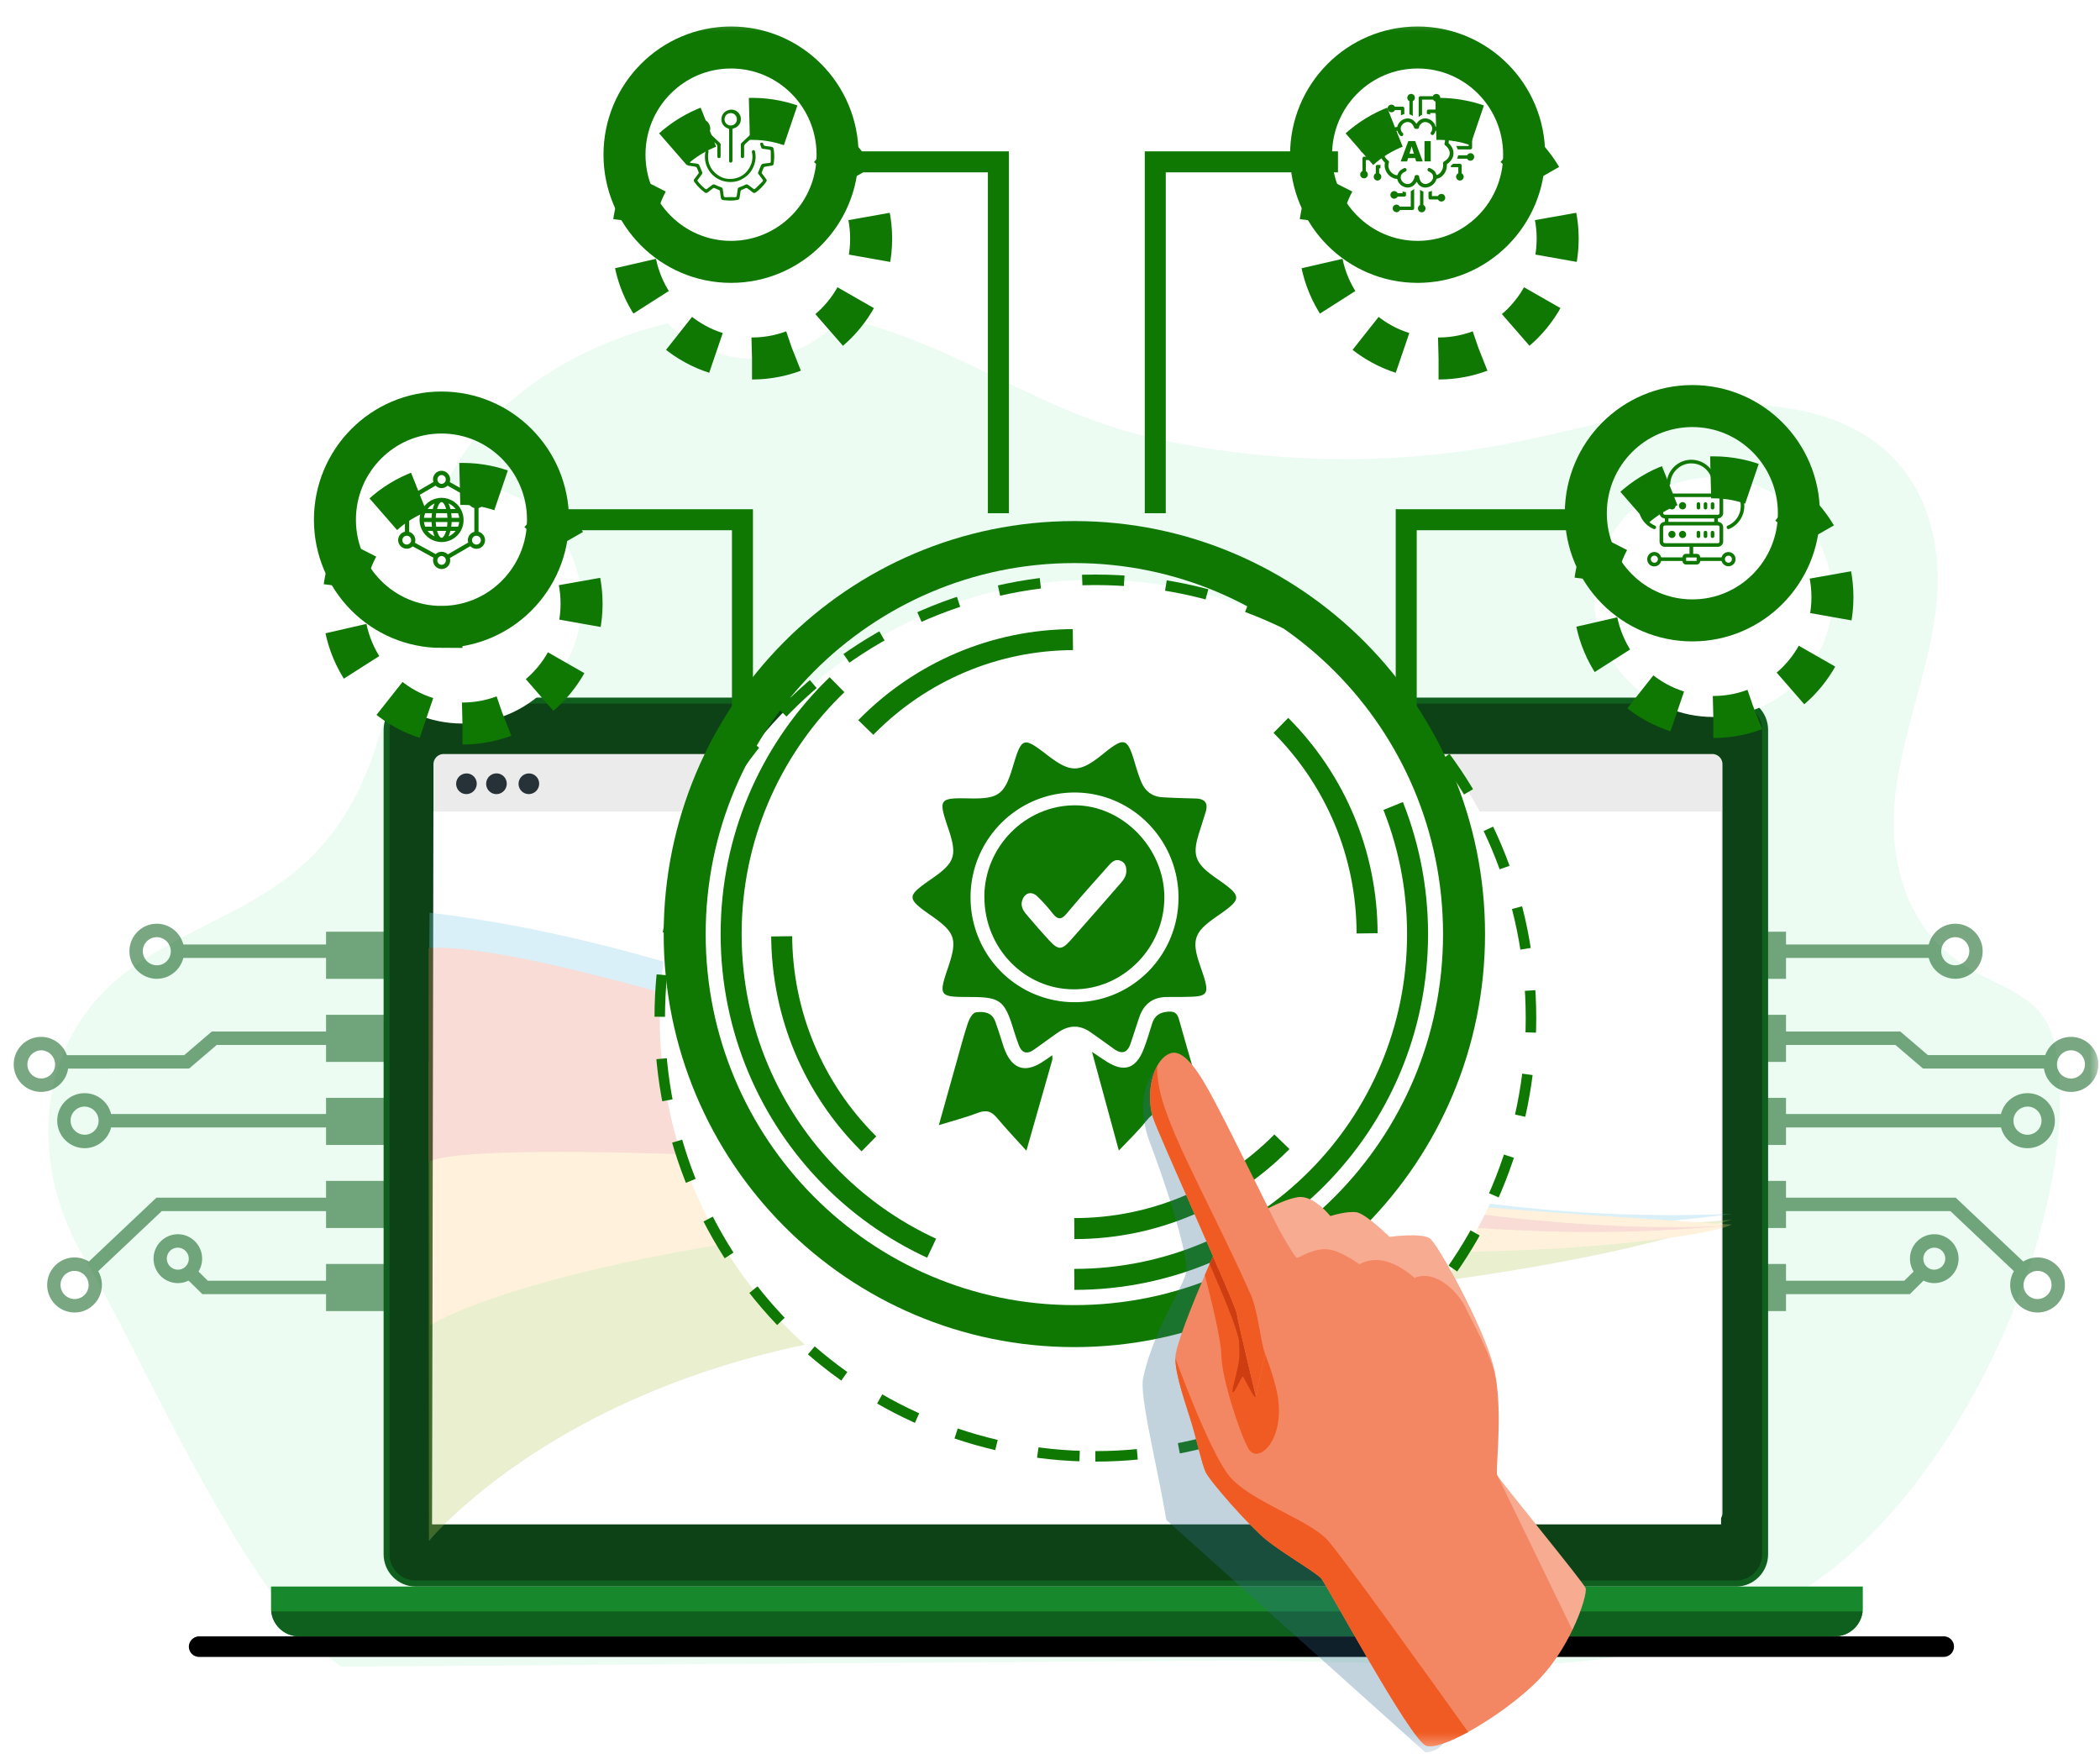 <svg width="100" height="84" fill="none" xmlns="http://www.w3.org/2000/svg"><g clip-path="url(#a)"><mask id="b" style="mask-type:luminance" maskUnits="userSpaceOnUse" x="0" y="0" width="100" height="84"><path d="M0 .5h100v83H0V.5z" fill="#fff"/></mask><g mask="url(#b)"><path opacity=".24" d="M97.985 50.51c-.108-.826-.306-1.677-.893-2.352-.82-.94-2.245-1.384-3.385-2.075-2.944-1.783-3.786-5.11-3.466-8.116.32-3.006 1.57-5.926 1.94-8.927.366-3.003-.35-6.33-3.2-8.21-2.295-1.513-5.53-1.787-8.515-1.45-2.98.337-5.84 1.21-8.777 1.77-5.536 1.053-11.35.919-16.757-.284-5.106-1.134-8.793-4.04-13.586-5.407-6.974-1.991-15.67.776-19.26 6.13-4.245 6.333-1.852 15.108-8.288 20.119-2.396 1.866-5.682 2.857-8.028 4.767-4.262 3.47-4.304 9.218-1.717 13.503 2.588 4.286 7.661 16.347 12.198 19.385l41.568-.284c12.013-.082 18.723 1.532 26.964-2.75 8.238-4.284 14.205-18.068 13.203-25.811v-.007z" fill="#B0F4CF"/><g opacity=".53" fill="#015911"><path d="M82.026 44.367h3.023v2.244h-3.023v-2.244zm0 3.956h3.023v2.244h-3.023v-2.244zm0 3.955h3.023v2.244h-3.023v-2.244zm0 3.955h3.023v2.244h-3.023v-2.244zm0 3.956h3.023v2.244h-3.023V60.19z"/><path d="m96.296 60.905.438-.465-3.606-3.409H84.09v.64h8.784l3.422 3.234z"/><path d="M97.027 62.5c.718 0 1.303-.588 1.303-1.311 0-.722-.585-1.31-1.303-1.31s-1.303.588-1.303 1.31c0 .723.585 1.31 1.303 1.31zm0-1.981a.663.663 0 0 1 .666.67.673.673 0 0 1-.666.67.667.667 0 0 1-.47-1.142.673.673 0 0 1 .47-.198zM84.09 53.047h11.708v.64H84.09v-.64z"/><path d="M96.548 54.676c.719 0 1.303-.588 1.303-1.31 0-.723-.584-1.31-1.303-1.31-.718 0-1.302.587-1.302 1.31 0 .722.584 1.31 1.302 1.31zm0-1.98a.665.665 0 0 1 .667.67.67.67 0 0 1-.538.657.667.667 0 0 1-.6-1.128.673.673 0 0 1 .47-.199zm-4.977-1.812h6.297v-.64h-6.063l-1.313-1.123H84.09v.64h6.169l1.313 1.123h-.002z"/><path d="M98.618 51.996c.719 0 1.303-.588 1.303-1.311 0-.722-.584-1.31-1.303-1.31-.718 0-1.302.588-1.302 1.31 0 .723.584 1.31 1.302 1.31zm0-1.981a.66.66 0 0 1 .47.196.673.673 0 0 1-.34 1.133.665.665 0 0 1-.796-.66.673.673 0 0 1 .666-.67zm-14.53-5.038h8.234v.64h-8.234v-.64z"/><path d="M93.11 46.61a1.31 1.31 0 0 0 1.302-1.312c0-.723-.585-1.31-1.303-1.31s-1.302.587-1.302 1.31c0 .722.584 1.31 1.302 1.31v.001zm0-1.982a.663.663 0 0 1 .666.67.673.673 0 0 1-.923.62.666.666 0 0 1-.36-.876.666.666 0 0 1 .617-.414zm-9.022 17h6.853l1.048-1.033-.446-.458-.862.85h-6.593v.641z"/><path d="M92.108 61.101c.638 0 1.157-.522 1.157-1.164 0-.64-.52-1.164-1.157-1.164-.638 0-1.157.523-1.157 1.164 0 .642.52 1.164 1.157 1.164zm0-1.687a.52.52 0 0 1 .367.892.526.526 0 0 1-.567.116.517.517 0 0 1-.32-.485.526.526 0 0 1 .52-.523z"/></g><g opacity=".53" fill="#015911"><path d="M18.55 44.367h-3.024v2.244h3.024v-2.244zm0 3.956h-3.024v2.244h3.024v-2.244zm0 3.955h-3.024v2.244h3.024v-2.244zm0 3.955h-3.024v2.244h3.024v-2.244zm0 3.956h-3.024v2.244h3.024V60.19z"/><path d="m4.282 60.905-.438-.465 3.606-3.409h9.037v.64H7.705L4.28 60.906z"/><path d="M3.55 62.5a1.31 1.31 0 0 1-1.303-1.311c0-.722.584-1.31 1.302-1.31.72 0 1.303.588 1.303 1.31 0 .723-.584 1.31-1.303 1.31h.001zm0-1.981a.665.665 0 0 0-.667.67.673.673 0 0 0 .666.67.666.666 0 0 0 .471-1.142.67.67 0 0 0-.47-.198zm12.935-7.472H4.777v.64h11.708v-.64z"/><path d="M4.029 54.676a1.308 1.308 0 0 1-1.303-1.31c0-.723.584-1.31 1.303-1.31.718 0 1.302.587 1.302 1.31 0 .722-.584 1.31-1.302 1.31zm0-1.98a.665.665 0 0 0-.667.67.673.673 0 0 0 .923.62.665.665 0 0 0 .41-.62.673.673 0 0 0-.666-.67zm4.977-1.812H2.709v-.64h6.063l1.313-1.123h6.402v.64h-6.169l-1.312 1.123z"/><path d="M1.957 51.996a1.309 1.309 0 0 1-1.303-1.311c0-.722.585-1.31 1.303-1.31s1.303.588 1.303 1.31c0 .723-.585 1.31-1.303 1.31zm0-1.981a.672.672 0 0 0-.129 1.327.665.665 0 0 0 .795-.657.673.673 0 0 0-.666-.67zm14.53-5.038H8.254v.64h8.235v-.64h-.002z"/><path d="M7.467 46.61a1.308 1.308 0 0 1-1.303-1.312c0-.723.584-1.31 1.303-1.31.718 0 1.302.587 1.302 1.31 0 .722-.584 1.311-1.302 1.311zm0-1.982a.665.665 0 0 0-.667.67.673.673 0 0 0 .923.62.666.666 0 0 0 .41-.62.673.673 0 0 0-.666-.67zm9.02 17h-6.85l-1.049-1.033.446-.458.862.85h6.593v.64l-.002.001z"/><path d="M8.469 61.101a1.16 1.16 0 0 1-1.157-1.164c0-.64.52-1.164 1.157-1.164.638 0 1.157.523 1.157 1.164 0 .642-.52 1.164-1.157 1.164zm0-1.687a.52.52 0 0 0-.368.892.526.526 0 0 0 .568.116.517.517 0 0 0 .32-.485.526.526 0 0 0-.52-.523z"/></g><path d="M92.56 78.9H9.484a.486.486 0 0 1-.343-.834.49.49 0 0 1 .343-.144H92.56a.483.483 0 0 1 .486.489.49.49 0 0 1-.486.489z" fill="#000"/><path d="M82.666 75.55H19.799c-.846 0-1.532-.69-1.532-1.54V34.76c0-.851.686-1.541 1.532-1.541h62.867c.845 0 1.53.69 1.53 1.54v39.25c0 .852-.685 1.542-1.53 1.542z" fill="#0F601E"/><path d="M19.797 75.264a1.253 1.253 0 0 1-1.248-1.255v-39.25c0-.692.56-1.255 1.248-1.255h62.866c.688 0 1.248.563 1.248 1.255v39.25c0 .692-.56 1.255-1.248 1.255H19.797z" fill="#0D4217"/><path d="M81.535 72.536H21.128a.486.486 0 0 1-.487-.49v-35.65a.493.493 0 0 1 .3-.453.48.48 0 0 1 .187-.037h60.407a.484.484 0 0 1 .487.49v35.65a.492.492 0 0 1-.487.49z" fill="#EBEBEB"/><path d="M81.954 72.59h-61.38l.065-33.946h61.316V72.59z" fill="#fff"/><g opacity=".3" filter="url(#c)"><path d="M45.055 63.142c23.22-1.444 31.468-3.179 37.408-5.062-14.974 1.377-22.493-1.595-31.058-2.678-6.853-.867-24.75-2.14-30.999-4.875 0 1.31.023 17.942.02 22.854 0 0 7.422-9.169 24.63-10.239z" fill="#B7C860"/><path d="M47.73 58.43c9.99 1.353 28.794.21 34.733-.627-14.973.606-24.962-3.646-31.681-5.528-6.82-1.91-18.313-7.408-30.327-8.814 0 .598-.17 12.913.49 15.103 0 0 7.64-2.726 26.786-.134z" fill="#81CBE7"/><path d="M55.69 55.002c7.839 2.31 17.451 2.654 26.773 3.312-1.728.838-15.42 2.28-27.08.344C43.724 56.72 25.27 60.3 20.48 63.11l.012-10.305c7.235.647 25.457-.675 35.198 2.197z" fill="#FFD185"/><path d="M58.17 55.37c-10.88-3.043-32.012-10.597-37.76-10.224l-.008 10.19c1.62-1.04 21.825-.377 36.796 1.705 14.97 2.083 20.202 1.724 25.265 1.31-3.576.272-13.41.06-24.292-2.982z" fill="#E68971"/></g><path d="M25.674 37.322a.494.494 0 0 1-.679.455.488.488 0 0 1-.301-.455.495.495 0 0 1 .678-.456.49.49 0 0 1 .302.456zm-2.972 0a.495.495 0 0 1-.679.456.49.49 0 0 1-.301-.456.495.495 0 0 1 .678-.456.49.49 0 0 1 .302.456zm1.429 0a.496.496 0 0 1-.491.493.487.487 0 0 1-.452-.304.496.496 0 0 1 .357-.673.489.489 0 0 1 .586.484z" fill="#263238"/><path d="M88.705 75.55v1.03a1.334 1.334 0 0 1-1.334 1.343h-73.13a1.33 1.33 0 0 1-1.218-.793 1.343 1.343 0 0 1-.116-.548V75.55h75.798z" fill="#17882C"/><path d="M38.842 7.707h8.7v16.732m-20.887.31h8.7v16.732m40.308-16.732h-8.7v16.732m-3.25-33.774h-8.7v16.732" stroke="#0F7803" stroke-miterlimit="10"/><path d="M88.695 76.734a1.343 1.343 0 0 1-.438.847c-.244.22-.56.34-.886.34H14.239c-.327 0-.643-.12-.887-.34a1.34 1.34 0 0 1-.437-.847h75.78z" fill="#0F601E"/><g filter="url(#d)"><path d="M51.16 65.35c11.456 0 20.744-9.345 20.744-20.87 0-11.527-9.288-20.87-20.744-20.87-11.457 0-20.744 9.343-20.744 20.87 0 11.525 9.287 20.87 20.744 20.87z" fill="#fff"/><path d="M51.16 65.35c11.456 0 20.744-9.345 20.744-20.87 0-11.527-9.288-20.87-20.744-20.87-11.457 0-20.744 9.343-20.744 20.87 0 11.525 9.287 20.87 20.744 20.87z" stroke="#0F7803" stroke-width=".5" stroke-dasharray="2 2"/></g><path d="M46.167 47.475c-1.453.003-1.484-.041-1.012-1.431.443-1.306.334-1.641-.78-2.42-1.224-.854-1.225-.935-.011-1.775 1.12-.775 1.229-1.108.786-2.416-.472-1.393-.436-1.443 1.012-1.414 1.394.028 1.67-.174 2.073-1.524.42-1.401.489-1.424 1.643-.534 1.1.848 1.527.843 2.614-.031 1.076-.867 1.189-.83 1.578.5.077.263.163.524.265.777.182.45.514.726 1.005.756.527.034 1.055.046 1.582.06.45.01.626.212.487.657-.112.36-.228.718-.338 1.077-.281.926-.15 1.323.629 1.906.232.174.476.332.707.509.607.465.61.67.012 1.126-.27.207-.562.39-.83.6-.657.509-.787.901-.561 1.704.102.363.248.713.347 1.075.164.6.059.75-.55.782-.425.022-.852.013-1.278.018-.664.008-1.085.346-1.297.966-.143.421-.275.846-.42 1.267-.15.437-.42.5-.784.24-.374-.27-.747-.54-1.126-.803-.507-.354-1.02-.335-1.523.009-.394.27-.776.558-1.167.831-.327.23-.574.16-.716-.22-.09-.241-.173-.484-.248-.73-.43-1.405-.642-1.564-2.098-1.56l-.001-.002zm9.952-4.723c.005-2.744-2.2-4.993-4.912-5.013-2.742-.02-4.986 2.22-4.99 4.981a5.004 5.004 0 0 0 1.445 3.542 4.948 4.948 0 0 0 3.517 1.462c2.728 0 4.934-2.22 4.94-4.972z" fill="#0E7803"/><path d="m53.279 54.789-1.28-4.7c.29.192.499.34.717.475.812.505 1.37.327 1.731-.572.166-.412.285-.842.421-1.266.114-.355.353-.515.719-.548.29-.026.46.023.552.352.46 1.648.949 3.289 1.459 5.039-.618-.184-1.195-.305-1.727-.53-.572-.242-.944-.098-1.313.368-.368.467-.806.876-1.28 1.38l.001.002zm-4.404.005c-.497-.55-.964-1.043-1.4-1.562-.253-.302-.496-.394-.884-.247-.584.223-1.194.38-1.884.592.298-1.065.574-2.058.855-3.05.172-.61.331-1.223.532-1.822.064-.192.22-.474.368-.495.365-.056.766-.02.932.43.088.242.165.486.246.729.076.227.135.46.228.68.36.85.938 1.035 1.713.557.171-.106.336-.226.528-.355 0 .097.015.167-.002.227-.4 1.414-.805 2.826-1.23 4.315h-.002zm-2.002-12.1c.007-2.37 1.948-4.336 4.291-4.346 2.285-.01 4.281 2.032 4.282 4.379 0 2.398-1.953 4.385-4.311 4.384-2.36 0-4.268-1.98-4.26-4.417h-.002zm6.762-1.212c.003-.2-.046-.38-.237-.477-.247-.126-.428.013-.58.184-.68.766-1.366 1.524-2.021 2.31-.265.32-.439.292-.674-.006-.22-.283-.46-.55-.716-.8-.276-.27-.593-.19-.721.156-.105.28.028.505.197.703.353.417.71.83 1.08 1.23.434.468.594.467 1.028-.02.806-.904 1.598-1.82 2.395-2.731.137-.158.246-.33.249-.55z" fill="#0E7803"/><path d="M51.16 58.504c7.699 0 13.94-6.278 13.94-14.023s-6.24-14.024-13.94-14.024c-7.698 0-13.938 6.279-13.938 14.024 0 7.745 6.24 14.023 13.939 14.023z" stroke="#0F7803" stroke-dasharray="11 11"/><g filter="url(#e)"><path d="M51.16 60.923c9.026 0 16.343-7.36 16.343-16.442 0-9.08-7.317-16.442-16.343-16.442S34.816 35.4 34.816 44.481s7.317 16.442 16.344 16.442z" stroke="#0F7803" stroke-dasharray="32 32"/></g><path d="M51.16 63.148c10.248 0 18.556-8.358 18.556-18.668 0-10.31-8.307-18.667-18.556-18.667-10.248 0-18.556 8.357-18.556 18.668 0 10.31 8.309 18.667 18.556 18.667z" stroke="#0F7803" stroke-width="2"/><g filter="url(#f)"><path d="M34.81 13.071c3.134 0 5.673-2.554 5.673-5.705 0-3.15-2.54-5.706-5.671-5.706-3.133 0-5.672 2.555-5.672 5.706 0 3.151 2.54 5.706 5.672 5.706h-.001z" fill="#fff"/><path d="M34.81 13.071c3.134 0 5.673-2.554 5.673-5.705 0-3.15-2.54-5.706-5.671-5.706-3.133 0-5.672 2.555-5.672 5.706 0 3.151 2.54 5.706 5.672 5.706h-.001z" stroke="#0F7803" stroke-width="2" stroke-dasharray="2 2"/></g><path d="M33.202 8.595c.114.161.25.295.402.412.01.007.04.004.051-.005a6.17 6.17 0 0 0 .243-.183c.051-.04.096-.052.16-.019.091.048.19.084.286.12.043.016.067.04.073.086.013.098.03.195.04.293.008.062.03.094.1.092.152-.005.303-.003.454-.002.048 0 .068-.023.074-.07.013-.106.03-.211.045-.317.005-.043.03-.066.07-.082.098-.037.198-.073.291-.122.063-.032.106-.02.155.02.08.062.16.123.243.181.014.01.048.01.06 0 .121-.116.241-.234.36-.353.032-.031.032-.063.003-.1-.066-.083-.126-.17-.19-.254-.03-.036-.028-.066-.01-.106.046-.107.085-.216.134-.32a.127.127 0 0 1 .078-.065c.104-.02.21-.03.315-.042.042-.005.065-.023.065-.066 0-.168.001-.336-.002-.504 0-.02-.029-.052-.048-.056a4.1 4.1 0 0 0-.29-.042c-.09-.01-.1-.018-.127-.104-.01-.035-.026-.07-.033-.106-.008-.039 0-.075.047-.085.043-.01.087.004.093.047.012.105.085.107.162.116.087.01.174.02.26.038.025.006.058.04.064.066.053.25.051.502.003.753-.008.044-.03.063-.072.07-.114.016-.229.035-.343.056-.02.004-.044.026-.054.045-.03.063-.053.128-.08.191-.018.038-.014.067.012.1.064.082.124.167.187.25.035.045.034.085 0 .132a2.22 2.22 0 0 1-.494.502c-.05.037-.097.035-.144-.001-.084-.064-.167-.13-.252-.19-.018-.014-.05-.022-.069-.015a2.15 2.15 0 0 0-.217.095.091.091 0 0 0-.042.056c-.02.113-.032.228-.054.34a.098.098 0 0 1-.06.063c-.226.055-.454.043-.682.021a.19.19 0 0 1-.088-.023.127.127 0 0 1-.05-.073c-.02-.107-.033-.216-.047-.323-.005-.033-.014-.054-.05-.067-.073-.026-.142-.062-.213-.09a.074.074 0 0 0-.06.007c-.089.065-.175.132-.26.199-.049.037-.097.037-.145 0a2.246 2.246 0 0 1-.5-.51c-.028-.04-.027-.078.003-.118l.19-.254c.025-.031.032-.058.014-.097-.03-.064-.052-.133-.083-.198a.09.09 0 0 0-.056-.042 8.669 8.669 0 0 0-.343-.057c-.044-.006-.064-.03-.07-.07a2.094 2.094 0 0 1 0-.749c.007-.044.032-.067.077-.073.105-.014.21-.033.315-.043.052-.005.075-.026.086-.075.008-.04.024-.08.077-.082.054-.002.088.032.076.085a.691.691 0 0 1-.052.163c-.012.024-.052.04-.08.046-.1.018-.203.03-.304.041-.035.004-.055.014-.06.053a1.74 1.74 0 0 0-.002.516c.006.045.031.058.074.063.104.01.207.022.31.042.026.005.056.037.07.064.046.104.087.21.133.316.018.04.02.075-.008.113-.076.1-.147.2-.22.3z" fill="#0E7803"/><path d="M34.795 8.666a1.201 1.201 0 0 1-1.2-1.453c.006-.026.048-.06.075-.062.04-.004.072.028.068.075-.002.039-.013.077-.016.115-.032.386.098.705.397.948.253.207.55.273.866.21.307-.062.545-.238.702-.512a1.01 1.01 0 0 0 .12-.735c-.012-.048.018-.099.061-.103.048-.005.074.023.085.07a1.14 1.14 0 0 1-.06.687c-.108.272-.29.477-.547.617a1.08 1.08 0 0 1-.55.143z" fill="#0E7803"/><path d="M34.72 6.912v-.716c0-.048-.01-.07-.062-.084a.454.454 0 0 1-.003-.857.452.452 0 1 1 .266.86c-.05.013-.042.043-.042.074v1.413c0 .018.002.037-.001.055-.007.048-.028.089-.084.088-.056-.002-.075-.041-.075-.093v-.74zm.073-.937a.29.29 0 0 0 .296-.292c-.005-.18-.134-.298-.295-.296a.287.287 0 0 0-.29.295.287.287 0 0 0 .289.293zm1.124.485c-.135.124-.268.253-.407.374a.208.208 0 0 0-.077.185c.007.137.002.275.002.413 0 .064-.026.095-.077.096-.053 0-.08-.027-.08-.094-.002-.187-.001-.374 0-.561a.099.099 0 0 1 .03-.062c.153-.146.307-.291.463-.433.038-.034.049-.064.029-.11-.084-.196.027-.44.193-.536a.463.463 0 0 1 .496.022.47.47 0 0 1 .173.462.449.449 0 0 1-.695.276l-.05-.032zm.012-.34a.298.298 0 0 0 .289.297.296.296 0 0 0 .009-.593.302.302 0 0 0-.298.296zm-2.252.34c.134.124.268.253.407.374.059.052.08.107.076.185-.006.137-.002.275-.001.413 0 .064.025.095.076.096.053 0 .08-.027.08-.094v-.561a.098.098 0 0 0-.03-.062c-.153-.147-.307-.291-.463-.433-.038-.034-.048-.064-.03-.11.085-.196-.025-.44-.192-.536a.463.463 0 0 0-.495.022.47.47 0 0 0-.173.462.449.449 0 0 0 .695.276l.05-.032zm-.013-.34a.298.298 0 0 1-.288.297.295.295 0 0 1-.214-.502.298.298 0 0 1 .204-.091.302.302 0 0 1 .298.296z" fill="#0E7803"/><path d="M34.81 12.47c2.803 0 5.074-2.286 5.074-5.104 0-2.82-2.27-5.104-5.073-5.104-2.802 0-5.073 2.285-5.073 5.104 0 2.818 2.27 5.104 5.072 5.104z" stroke="#0F7803" stroke-width="2"/><g filter="url(#g)"><path d="M21.022 30.454c3.133 0 5.672-2.554 5.672-5.705 0-3.151-2.54-5.706-5.672-5.706-3.132 0-5.67 2.555-5.67 5.706 0 3.151 2.538 5.705 5.67 5.705z" fill="#fff"/><path d="M21.022 30.454c3.133 0 5.672-2.554 5.672-5.705 0-3.151-2.54-5.706-5.672-5.706-3.132 0-5.67 2.555-5.67 5.706 0 3.151 2.538 5.705 5.67 5.705z" stroke="#0F7803" stroke-width="2" stroke-dasharray="2 2"/></g><path d="M21.022 29.852c2.802 0 5.073-2.285 5.073-5.104 0-2.818-2.27-5.104-5.073-5.104-2.802 0-5.073 2.287-5.073 5.105 0 2.82 2.271 5.104 5.073 5.104z" stroke="#0F7803" stroke-width="2"/><path d="M22.788 25.324v-1.132a.407.407 0 0 0 .102-.75.41.41 0 0 0-.493.063l-.98-.55a.414.414 0 0 0-.436-.534.407.407 0 0 0-.342.53l-.969.564a.41.41 0 0 0-.481-.09.41.41 0 0 0 .093.769v1.126a.408.408 0 0 0-.293.547.408.408 0 0 0 .662.15l.99.539a.414.414 0 0 0 .388.54.41.41 0 0 0 .393-.522l.974-.566a.406.406 0 0 0 .67-.13.413.413 0 0 0-.279-.555l.001.001zm-.204-1.711a.21.21 0 0 1 .311.224.209.209 0 0 1-.372.085.211.211 0 0 1 .061-.309zm-1.555-.992a.21.21 0 0 1 .141.355.21.21 0 0 1-.142.065.208.208 0 0 1-.198-.21.21.21 0 0 1 .2-.21zm-1.86 1.228a.21.21 0 0 1 .305-.237.21.21 0 0 1-.209.364.206.206 0 0 1-.097-.127h.001zm.402 1.927a.209.209 0 1 1-.312-.232.206.206 0 0 1 .291.073.21.21 0 0 1 .021.159zm1.458 1.12a.208.208 0 0 1-.203-.21.21.21 0 0 1 .203-.21.21.21 0 0 1 .144.356.211.211 0 0 1-.144.064zm.293-.495a.406.406 0 0 0-.573-.014l-.99-.54.005-.018a.412.412 0 0 0-.28-.501v-1.139a.41.41 0 0 0 .281-.495l.977-.57a.405.405 0 0 0 .57.003l.984.553a.411.411 0 0 0 .292.513v1.131a.409.409 0 0 0-.292.511l-.974.566zm1.366-.469a.21.21 0 1 1-.002-.42.21.21 0 0 1 .002.42z" fill="#0E7803"/><path d="M21.03 23.707a1.05 1.05 0 0 0-.74 1.795 1.043 1.043 0 0 0 1.784-.744 1.05 1.05 0 0 0-1.045-1.05l.001-.001zm-.479.951h-.36a.844.844 0 0 1 .056-.221h.324c-.01.072-.017.146-.02.221zm.221-.221h.514c.01.068.018.142.021.22h-.556c.003-.078.01-.152.021-.22zm-.582.422h.361c.004.074.01.147.02.22h-.324a.853.853 0 0 1-.057-.22zm.56 0h.557c-.002.074-.01.147-.02.22h-.515a2.134 2.134 0 0 1-.022-.22zm.757 0h.36a.853.853 0 0 1-.056.22h-.325c.01-.072.018-.146.021-.22zm0-.201a2.305 2.305 0 0 0-.02-.221h.324c.03.07.048.145.057.221h-.36zm.187-.422h-.246a1.323 1.323 0 0 0-.092-.262.85.85 0 0 1 .338.262zm-.45 0h-.43c.06-.208.147-.328.215-.328.07 0 .156.12.215.328zm-.546-.26c-.039.083-.069.17-.09.26h-.244a.851.851 0 0 1 .334-.26zm-.335 1.305h.245c.023.096.053.184.09.26a.849.849 0 0 1-.335-.26zm.451 0h.43c-.059.207-.146.328-.215.328s-.156-.12-.215-.328zm.542.262c.04-.084.07-.172.092-.262h.247a.848.848 0 0 1-.34.262h.001z" fill="#0E7803"/><g filter="url(#h)"><path d="M67.503 13.071c3.133 0 5.672-2.554 5.672-5.705 0-3.15-2.54-5.706-5.672-5.706-3.132 0-5.671 2.555-5.671 5.706 0 3.151 2.54 5.706 5.671 5.706z" fill="#fff"/><path d="M67.503 13.071c3.133 0 5.672-2.554 5.672-5.705 0-3.15-2.54-5.706-5.672-5.706-3.132 0-5.671 2.555-5.671 5.706 0 3.151 2.54 5.706 5.671 5.706z" stroke="#0F7803" stroke-width="2" stroke-dasharray="2 2"/></g><path d="M68.705 9.248a.183.183 0 0 0-.195.038.166.166 0 0 0-.037.051h-.287v-.25a.62.62 0 0 1-.162.05v.28a.081.081 0 0 0 .081.082h.37c.009.016.02.03.032.043l.001.002a.178.178 0 0 0 .197.04.18.18 0 0 0 0-.336zm-1.316-1.72h-.336l-.05.16H66.7l.362-.97h.326l.362.97h-.312l-.049-.16zm-.062-.21-.105-.348-.106.347h.21zm.506-.6h.298v.968h-.298v-.968zm-.227-.994a.528.528 0 0 0-.142.155.027.027 0 0 1-.037-.008.526.526 0 0 0-.136-.147.427.427 0 0 0-.34-.076.525.525 0 0 0-.403.35l-.007.028a.028.028 0 0 1-.026.021.498.498 0 0 0-.176.064.611.611 0 0 0-.157.137.691.691 0 0 0-.156.42v.062c0 .004 0 .01-.003.013a.027.027 0 0 1-.008.011.75.75 0 0 0-.182.177.553.553 0 0 0-.022.65c.035.057.079.11.13.154a.027.027 0 0 1 .007.024.63.63 0 0 0-.006.207.678.678 0 0 0 .434.525.544.544 0 0 0 .138.027c.006 0 .013.002.017.006.005.004.009.01.01.016.011.054.033.105.064.152.072.11.184.19.312.223a.44.44 0 0 0 .385-.076.542.542 0 0 0 .139-.158.025.025 0 0 1 .01-.01.026.026 0 0 1 .02-.003.028.028 0 0 1 .009.006.426.426 0 0 0 .5.243.566.566 0 0 0 .428-.398.027.027 0 0 1 .013-.007.516.516 0 0 0 .196-.081.63.63 0 0 0 .16-.163.71.71 0 0 0 .122-.437c0-.004 0-.008.003-.013a.026.026 0 0 1 .01-.01.72.72 0 0 0 .186-.177A.552.552 0 0 0 69.13 7a.71.71 0 0 0-.143-.177.028.028 0 0 1-.008-.01.028.028 0 0 1 0-.014.606.606 0 0 0-.04-.37.667.667 0 0 0-.386-.361.453.453 0 0 0-.168-.027.027.027 0 0 1-.027-.02.502.502 0 0 0-.137-.234.503.503 0 0 0-.445-.139.469.469 0 0 0-.17.076zm.746.517a.027.027 0 0 1 .008-.013.027.027 0 0 1 .014-.006c.02 0 .04 0 .06.003a.49.49 0 0 1 .374.408.434.434 0 0 1-.02.186.094.094 0 0 0 0 .059.09.09 0 0 0 .034.046c.06.045.113.102.152.168.02.033.035.069.046.106a.364.364 0 0 1-.065.327.546.546 0 0 1-.084.09.794.794 0 0 1-.112.078l-.001.001a.093.093 0 0 0-.042.095v.004a.525.525 0 0 1-.178.475.349.349 0 0 1-.108.06.031.031 0 0 1-.022-.002.027.027 0 0 1-.012-.016c-.052-.17-.141-.224-.292-.3l-.003-.004a.087.087 0 0 0-.092.011.082.082 0 0 0-.02.027l-.002.002a.087.087 0 0 0 .038.115c.125.064.217.114.217.271a.24.24 0 0 1-.04.136.4.4 0 0 1-.251.182.266.266 0 0 1-.312-.141.725.725 0 0 1-.064-.2v-.005c0-.033-.027-.054-.06-.064a.171.171 0 0 0-.092 0c-.033.01-.058.031-.058.064v.007a.622.622 0 0 1-.106.233.294.294 0 0 1-.171.113.301.301 0 0 1-.136-.004.371.371 0 0 1-.218-.173.269.269 0 0 1-.034-.125c0-.168.1-.223.233-.291a.09.09 0 0 0 .044-.05.088.088 0 0 0-.006-.067.087.087 0 0 0-.114-.038c-.157.082-.25.14-.308.315a.027.027 0 0 1-.027.019.282.282 0 0 1-.09-.018.504.504 0 0 1-.314-.38.431.431 0 0 1 .019-.198v-.002a.091.091 0 0 0-.034-.102.55.55 0 0 1-.142-.154.454.454 0 0 1-.048-.108.372.372 0 0 1 .005-.23.434.434 0 0 1 .059-.112.554.554 0 0 1 .082-.09c.032-.027.068-.054.11-.08a.088.088 0 0 0 .032-.036V6.83a.088.088 0 0 0 .008-.049v-.006a.564.564 0 0 1 .027-.266.51.51 0 0 1 .081-.146.426.426 0 0 1 .198-.133.027.027 0 0 1 .033.018c.028.09.064.145.132.21l.002.002a.083.083 0 0 0 .118-.004l.002-.003a.087.087 0 0 0 .023-.061.087.087 0 0 0-.027-.06.255.255 0 0 1-.083-.133.255.255 0 0 1 .002-.168.355.355 0 0 1 .261-.214.285.285 0 0 1 .111 0 .283.283 0 0 1 .148.085c.04.042.075.1.103.177.01.03.04.047.078.054a.189.189 0 0 0 .1-.005c.027-.01.047-.025.054-.043v-.01c0-.055.03-.11.075-.157a.342.342 0 0 1 .163-.101.335.335 0 0 1 .202.031h.002a.369.369 0 0 1 .153.146c.027.05.037.106.03.162-.009.05-.01.083-.052.133a.082.082 0 0 0-.02.064.083.083 0 0 0 .026.055l.005.003a.084.084 0 0 0 .116-.01l.003-.002a.376.376 0 0 0 .077-.158zm1 2.246a.185.185 0 0 1 .038-.198.168.168 0 0 1 .052-.037v-.289h-.353l-.001-.057c0-.005 0-.01.002-.015a.03.03 0 0 1 .01-.012.968.968 0 0 0 .1-.079h.322a.08.08 0 0 1 .057.025.082.082 0 0 1 .024.057v.373a.185.185 0 0 1 .084.23.186.186 0 0 1-.099.1.183.183 0 0 1-.236-.098zm.513-.93h-.482a.592.592 0 0 0 .05-.162h.432l.01-.018a.182.182 0 0 1 .22-.07c.041.02.075.056.092.1a.181.181 0 0 1-.095.23.182.182 0 0 1-.133.007.185.185 0 0 1-.083-.068l-.002-.001a.562.562 0 0 1-.009-.018zm.153-.443h-.605a.72.72 0 0 0-.065-.15l-.007-.013h.597v-.53l-.013-.009a.181.181 0 0 1-.034-.269.18.18 0 0 1 .314.086.183.183 0 0 1-.01.1v.003a.186.186 0 0 1-.095.098v.6a.082.082 0 0 1-.082.084zm-.632-.394h-.206a.667.667 0 0 0 .01-.161h.115V6.32a.183.183 0 0 1-.05-.292v-.001a.177.177 0 0 1 .256 0 .183.183 0 0 1 .04.058.19.19 0 0 1 0 .141.192.192 0 0 1-.085.093v.321a.081.081 0 0 1-.081.082l.001-.002zm-3.195-1.386a.174.174 0 0 0 .195-.04.166.166 0 0 0 .037-.051h.288v.25a.59.59 0 0 1 .161-.058v-.274a.08.08 0 0 0-.081-.08h-.37a.164.164 0 0 0-.032-.044.185.185 0 0 0-.198-.041.186.186 0 0 0-.099.099.186.186 0 0 0 .1.239zm.923-.516v.626c.054.016.107.04.156.077l.005.004v-.707a.184.184 0 0 0 .087-.23v-.003a.183.183 0 0 0-.098-.1.183.183 0 0 0-.237.238.19.19 0 0 0 .068.084l.019.011zm.442-.154v.915a.578.578 0 0 1 .16-.112v-.723h.528l.028.04a.18.18 0 0 0 .31-.13.183.183 0 0 0-.163-.18.18.18 0 0 0-.086.012h-.002a.187.187 0 0 0-.097.095h-.597a.082.082 0 0 0-.081.083zm.39.636v.126a.56.56 0 0 1 .16.033V5.38h.238a.18.18 0 0 0 .29.05.185.185 0 0 0 .054-.128.183.183 0 0 0-.053-.13.179.179 0 0 0-.058-.04.181.181 0 0 0-.232.085h-.32a.082.082 0 0 0-.057.024.08.08 0 0 0-.023.058zm-2.32.787a.186.186 0 0 1 0 .14.172.172 0 0 1-.037.056.167.167 0 0 1-.05.037v.289h.298v.049c0 .005 0 .01-.003.015a.03.03 0 0 1-.01.012 1.072 1.072 0 0 0-.105.087h-.26a.08.08 0 0 1-.082-.082v-.373a.177.177 0 0 1-.043-.03.19.19 0 0 1-.041-.2.183.183 0 0 1 .099-.1.183.183 0 0 1 .197.04.208.208 0 0 1 .038.06zm-.51.929h.428a.629.629 0 0 0-.047.163h-.382l-.01.016a.176.176 0 0 1-.22.07.185.185 0 0 1-.1-.238.179.179 0 0 1 .167-.113.18.18 0 0 1 .152.082l.011.02zm-.154.444h.556c.019.056.044.11.076.16v.002h-.552v.53l.014.008a.183.183 0 0 1-.034.319.183.183 0 0 1-.197-.041.186.186 0 0 1-.04-.198.183.183 0 0 1 .096-.098V7.54a.081.081 0 0 1 .081-.08zm.632.392h.15a.699.699 0 0 0-.007.163h-.063v.238a.182.182 0 0 1-.077.345.18.18 0 0 1-.128-.052h-.002a.185.185 0 0 1 0-.256v-.001a.184.184 0 0 1 .047-.034v-.322a.081.081 0 0 1 .05-.076.07.07 0 0 1 .03-.005zm2.187 1.911v-.641a.468.468 0 0 1-.159-.089v.73a.184.184 0 0 0-.088.23v.002a.18.18 0 0 0 .335 0 .182.182 0 0 0 0-.137v-.002a.186.186 0 0 0-.067-.083l-.02-.011v.001zm-.44.154v-.924a.534.534 0 0 1-.162.112v.732h-.527a.178.178 0 0 0-.088-.08.183.183 0 0 0-.138 0 .182.182 0 0 0 .003.332c.042.02.09.022.134.007a.19.19 0 0 0 .099-.097h.597a.082.082 0 0 0 .081-.082zm-.39-.637v-.133a.556.556 0 0 1-.162-.032V9.2h-.236a.182.182 0 0 0-.216-.093.185.185 0 0 0-.128.172.183.183 0 0 0 .111.17.183.183 0 0 0 .232-.087h.32a.08.08 0 0 0 .075-.05.081.081 0 0 0 .007-.032h-.003z" fill="#0E7803"/><path d="M67.505 12.47c2.802 0 5.073-2.286 5.073-5.104 0-2.82-2.271-5.104-5.073-5.104-2.802 0-5.073 2.285-5.073 5.104 0 2.818 2.27 5.104 5.073 5.104z" stroke="#0F7803" stroke-width="2"/><g filter="url(#i)"><path d="M80.587 30.142c3.133 0 5.672-2.555 5.672-5.706 0-3.15-2.54-5.706-5.672-5.706-3.132 0-5.671 2.555-5.671 5.706 0 3.151 2.54 5.706 5.671 5.706z" fill="#fff"/><path d="M80.587 30.142c3.133 0 5.672-2.555 5.672-5.706 0-3.15-2.54-5.706-5.672-5.706-3.132 0-5.671 2.555-5.671 5.706 0 3.151 2.54 5.706 5.671 5.706z" stroke="#0F7803" stroke-width="2" stroke-dasharray="2 2"/></g><path d="M80.453 26.374v-.336h-1.166a.25.25 0 0 1-.26-.262v-.66a.251.251 0 0 1 .228-.264c.007-.002.013-.002.024-.003v-.153c0-.004-.012-.012-.02-.012a.251.251 0 0 1-.231-.248v-.685a.25.25 0 0 1 .251-.251h2.53a.25.25 0 0 1 .243.216.609.609 0 0 1 .004.064v.64a.255.255 0 0 1-.164.247c-.023.008-.047.01-.07.017-.007.002-.019.01-.019.015-.002.05 0 .1 0 .144.042.012.083.02.117.038.09.048.135.128.136.23v.67a.254.254 0 0 1-.258.257h-1.17v.336h.144c.114 0 .167.043.19.156l.004.012h.981c.024 0 .035-.006.043-.029a.326.326 0 0 1 .287-.223.337.337 0 0 1 .293.548.335.335 0 0 1-.578-.094c-.01-.024-.02-.032-.046-.032h-.98l-.006.027a.167.167 0 0 1-.167.143h-.502a.168.168 0 0 1-.169-.146c-.002-.02-.01-.024-.027-.024h-.969c-.018 0-.025.007-.031.024a.335.335 0 0 1-.655-.102.337.337 0 0 1 .529-.287c.057.04.1.098.122.164.01.025.02.031.046.031h.95c.023 0 .033-.006.036-.03a.162.162 0 0 1 .165-.138h.165zm.089-1.352h-1.244c-.068 0-.1.033-.1.1v.64c0 .073.03.105.105.105h2.489c.06-.002.09-.036.09-.094v-.649c0-.072-.028-.102-.1-.102h-1.24zm0-.51h1.25c.06 0 .09-.033.09-.091v-.65c0-.071-.028-.101-.1-.101h-2.491c-.059 0-.093.034-.093.092v.654c0 .063.033.096.098.096h1.246zm-1.092.338h2.18v-.163h-2.18v.163zm-.673 1.945a.165.165 0 0 0 .17-.168.168.168 0 0 0-.336 0 .169.169 0 0 0 .166.168zm3.529 0a.168.168 0 0 0 .139-.26.168.168 0 0 0-.256-.026.167.167 0 0 0-.012.224.168.168 0 0 0 .129.062zm-1.514-.248h-.499v.162h.499v-.162z" fill="#0E7803"/><path d="M79.374 22.922a1.175 1.175 0 0 1 1.959-.72c.206.188.34.442.377.72l.071-.007a1.148 1.148 0 0 1 .97.378c.201.215.303.476.311.772a1.186 1.186 0 0 1-.7 1.113c-.03.015-.06.024-.092.009a.08.08 0 0 1-.049-.08.084.084 0 0 1 .055-.08.981.981 0 0 0 .248-.15.992.992 0 0 0 .362-.68.985.985 0 0 0-.248-.774.98.98 0 0 0-.972-.316c-.074.016-.114-.012-.12-.088a1.01 1.01 0 0 0-.24-.596.978.978 0 0 0-.706-.354.969.969 0 0 0-.719.248.987.987 0 0 0-.343.7c-.005.072-.048.106-.118.09a.964.964 0 0 0-.785.15.982.982 0 0 0-.442.782.988.988 0 0 0 .246.722c.1.119.226.206.367.268.056.024.073.084.04.131a.086.086 0 0 1-.105.028 1.15 1.15 0 0 1-.338-.218 1.154 1.154 0 0 1-.37-.705 1.16 1.16 0 0 1 .227-.885 1.153 1.153 0 0 1 1.07-.462l.044.004zm.749 2.356a.165.165 0 0 1 .155.105.169.169 0 0 1-.298.158.17.17 0 0 1 .143-.263zm-.509.34a.167.167 0 0 1-.12-.052.169.169 0 0 1-.033-.186.167.167 0 0 1 .163-.101.167.167 0 0 1 .163.169.17.17 0 0 1-.173.17zm2.021-.172v.085a.087.087 0 0 1-.055.08.084.084 0 0 1-.033.006c-.048 0-.083-.037-.083-.088v-.165c0-.052.034-.085.084-.086a.083.083 0 0 1 .062.024.086.086 0 0 1 .024.062l.001.082zm-.337 0v.09a.081.081 0 0 1-.078.08c-.047.004-.087-.025-.09-.072a1.762 1.762 0 0 1 0-.195c.002-.047.044-.075.094-.071.042.003.072.038.074.083v.087-.002zm-.506 0v-.081c0-.05.031-.084.077-.087.051-.003.09.028.093.079.002.06.002.12 0 .181-.002.05-.042.082-.092.08-.045-.004-.077-.039-.078-.088v-.085z" fill="#0E7803"/><path d="M80.291 24.088a.17.17 0 0 1-.17.17.171.171 0 0 1-.17-.169.173.173 0 0 1 .104-.165.169.169 0 0 1 .219.08.17.17 0 0 1 .017.084zm-.505.002a.17.17 0 0 1-.174.169.17.17 0 0 1-.161-.206.17.17 0 0 1 .046-.086.171.171 0 0 1 .278.057.209.209 0 0 1 .012.066h-.002zm1.512 0v.085a.084.084 0 0 1-.081.084c-.042.002-.084-.03-.086-.072a2.053 2.053 0 0 1 0-.198c.002-.044.043-.073.086-.072a.084.084 0 0 1 .081.082v.091zm-.335 0v.083a.088.088 0 0 1-.086.086c-.047 0-.083-.038-.083-.09v-.167a.084.084 0 0 1 .077-.084c.043-.004.084.024.089.068.003.034 0 .07 0 .104h.003zm.503-.003v-.085c0-.023.008-.044.024-.06a.084.084 0 0 1 .06-.024.082.082 0 0 1 .06.024.084.084 0 0 1 .024.06v.174a.083.083 0 0 1-.025.06.084.084 0 0 1-.06.023.084.084 0 0 1-.083-.084v-.088z" fill="#0E7803"/><path d="M80.588 29.543c2.802 0 5.073-2.284 5.073-5.103 0-2.82-2.271-5.104-5.073-5.104-2.802 0-5.073 2.285-5.073 5.104s2.27 5.103 5.073 5.103z" stroke="#0F7803" stroke-width="2"/><path d="m61.496 62.399 7.46 19.95a1.09 1.09 0 0 1-1.089 1.094L55.538 72.377c-.435-2.6-1.285-5.898-1.103-6.757.484-2.255 1.895-4.297 2.038-5.005.146-.71-.794-3.77-1.704-6.171-.91-2.403.334-3.682.334-3.682l6.393 11.637z" fill="#326C90" style="mix-blend-mode:multiply" opacity=".3"/><path d="M74.875 77.62c-.365.757-.881 1.604-1.541 2.301-.862.906-2.245 1.91-3.421 2.553-.9.491-1.676.775-2.006.65-.76-.29-4.721-7.662-4.993-7.96-.27-.303-1.79-1.176-2.604-1.83-.814-.657-2.714-2.814-2.905-3.25-.19-.438-.351-1.254-.623-2.185-.271-.926-.814-2.356-.814-3.23 0-.568.827-2.603 1.405-3.953.18-.418.362-.835.549-1.25 0 0 .03-.045.087-.117.178-.222.6-.722 1.107-1.067.317-.215.77-.487 1.24-.726.522-.266 1.065-.49 1.456-.548.74-.109 1.537.902 1.537.902s.814-.26 1.26-.179c.45.083 1.56 1.17 1.56 1.17s1.558-.218 1.938.09c.38.31 2.442 4.005 2.984 5.97.06.217.107.437.14.658.017.092.03.186.043.282v.006c0 .012.001.024.004.035.232 1.872-.071 4.1.02 4.307l.008.015c.224.38 4.092 5.075 4.198 5.361.06.164-.154 1.005-.63 1.994z" fill="#F48763"/><path opacity=".3" d="m74.875 77.62-3.568-7.354c.223.38 4.09 5.075 4.198 5.36.06.165-.154 1.005-.63 1.995z" fill="#fff"/><path d="M69.913 82.477c-.9.49-1.676.775-2.006.648-.76-.29-4.721-7.66-4.993-7.96-.27-.301-1.79-1.175-2.604-1.83-.814-.655-2.714-2.813-2.905-3.25-.19-.436-.351-1.253-.623-2.183-.271-.926-.814-2.357-.814-3.23 0 0 1.6 4.41 2.564 5.608.964 1.199 3.785 2.072 4.682 3.055.65.714 4.593 6.2 6.699 9.142z" fill="#F05B24"/><path opacity=".3" d="M71.233 65.62c-.227-1.123-1.2-2.816-1.427-3.316-.245-.546-.84-1.21-1.477-1.448-.591-.222-.967 0-.967 0s-.753-.714-1.57-.836c-.636-.094-1.052.186-1.052.186s-.862-.63-1.463-.708c-.72-.096-1.416.406-1.525.402-.102 0-1.287-2.108-1.398-2.344.525-.266 1.066-.49 1.458-.548.74-.109 1.537.902 1.537.902s.813-.26 1.26-.179c.45.083 1.562 1.17 1.562 1.17s1.555-.218 1.935.09c.38.31 2.443 4.005 2.986 5.97.06.217.106.437.14.658z" fill="#fff"/><path d="M59.44 68.969c-.433-.797-1.265-3.35-1.28-4.426-.01-.754-.497-2.717-.788-3.824.179-.42.362-.836.55-1.251 0 0 .03-.044.086-.116.301.618.593 1.24.877 1.867.797 1.753 1.778 4.088 1.967 5.307.325 2.105-.977 3.243-1.41 2.443h-.002z" fill="#F05B24"/><path d="M59.17 62.686c-.035-.07-.102-.1-.163-.116a20.741 20.741 0 0 0-.122-1.352 72.251 72.251 0 0 0-.877-1.87c-.056.073-.086.117-.086.117s-.13.288-.324.73c.428.966 1.316 3.028 1.402 3.659.018.332.026.65.007.85-.054.572-.406 1.596-.297 1.596.108 0 .405-.765.475-.738.07.026.569 1.16.619.923.05-.238-.565-3.666-.634-3.804v.005z" fill="#CE3D11"/><path d="m61.323 59.393-.906 4.228-.614 2.87s-.833-3.46-.905-3.932c-.072-.473-3.753-8.578-3.994-9.344-.25-.79-.156-1.806.2-2.455.158-.292.373-.513.632-.603.83-.292 1.808 1.748 2.28 2.621.47.874 3.307 6.615 3.307 6.615z" fill="#F48763"/><path d="m60.24 64.452-.437 2.04s-.833-3.46-.905-3.931c-.072-.474-3.753-8.578-3.994-9.345-.25-.79-.156-1.806.2-2.454-.022.97.286 2.055 1.194 4.037.844 1.842 2.34 4.742 3.267 6.862.351.804.473 2.322.677 2.79h-.002z" fill="#F05B24"/></g></g><defs><filter id="c" x="8.402" y="31.461" width="86.061" height="53.922" filterUnits="userSpaceOnUse" color-interpolation-filters="sRGB"><feFlood flood-opacity="0" result="BackgroundImageFix"/><feBlend in="SourceGraphic" in2="BackgroundImageFix" result="shape"/><feGaussianBlur stdDeviation="6" result="effect1_foregroundBlur_7862_682"/></filter><filter id="d" x="21.366" y="17.559" width="61.588" height="61.838" filterUnits="userSpaceOnUse" color-interpolation-filters="sRGB"><feFlood flood-opacity="0" result="BackgroundImageFix"/><feColorMatrix in="SourceAlpha" values="0 0 0 0 0 0 0 0 0 0 0 0 0 0 0 0 0 0 127 0" result="hardAlpha"/><feOffset dx="1" dy="4"/><feGaussianBlur stdDeviation="4.9"/><feComposite in2="hardAlpha" operator="out"/><feColorMatrix values="0 0 0 0 0.238 0 0 0 0 0.627 0 0 0 0 0.421 0 0 0 0.46 0"/><feBlend in2="BackgroundImageFix" result="effect1_dropShadow_7862_682"/><feBlend in="SourceGraphic" in2="effect1_dropShadow_7862_682" result="shape"/></filter><filter id="e" x="25.916" y="19.139" width="50.486" height="50.683" filterUnits="userSpaceOnUse" color-interpolation-filters="sRGB"><feFlood flood-opacity="0" result="BackgroundImageFix"/><feColorMatrix in="SourceAlpha" values="0 0 0 0 0 0 0 0 0 0 0 0 0 0 0 0 0 0 127 0" result="hardAlpha"/><feOffset/><feGaussianBlur stdDeviation="4.2"/><feComposite in2="hardAlpha" operator="out"/><feColorMatrix values="0 0 0 0 0.152 0 0 0 0 0.69 0 0 0 0 0.251 0 0 0 0.73 0"/><feBlend in2="BackgroundImageFix" result="effect1_dropShadow_7862_682"/><feBlend in="SourceGraphic" in2="effect1_dropShadow_7862_682" result="shape"/><feColorMatrix in="SourceAlpha" values="0 0 0 0 0 0 0 0 0 0 0 0 0 0 0 0 0 0 127 0" result="hardAlpha"/><feOffset/><feGaussianBlur stdDeviation="2.4"/><feComposite in2="hardAlpha" operator="arithmetic" k2="-1" k3="1"/><feColorMatrix values="0 0 0 0 0.389 0 0 0 0 0.73 0 0 0 0 0.389 0 0 0 0.86 0"/><feBlend in2="shape" result="effect2_innerShadow_7862_682"/></filter><filter id="f" x="19.34" y="-5.14" width="32.943" height="33.01" filterUnits="userSpaceOnUse" color-interpolation-filters="sRGB"><feFlood flood-opacity="0" result="BackgroundImageFix"/><feColorMatrix in="SourceAlpha" values="0 0 0 0 0 0 0 0 0 0 0 0 0 0 0 0 0 0 127 0" result="hardAlpha"/><feOffset dx="1" dy="4"/><feGaussianBlur stdDeviation="4.9"/><feComposite in2="hardAlpha" operator="out"/><feColorMatrix values="0 0 0 0 0.238 0 0 0 0 0.627 0 0 0 0 0.421 0 0 0 0.46 0"/><feBlend in2="BackgroundImageFix" result="effect1_dropShadow_7862_682"/><feBlend in="SourceGraphic" in2="effect1_dropShadow_7862_682" result="shape"/></filter><filter id="g" x="5.552" y="12.243" width="32.942" height="33.01" filterUnits="userSpaceOnUse" color-interpolation-filters="sRGB"><feFlood flood-opacity="0" result="BackgroundImageFix"/><feColorMatrix in="SourceAlpha" values="0 0 0 0 0 0 0 0 0 0 0 0 0 0 0 0 0 0 127 0" result="hardAlpha"/><feOffset dx="1" dy="4"/><feGaussianBlur stdDeviation="4.9"/><feComposite in2="hardAlpha" operator="out"/><feColorMatrix values="0 0 0 0 0.238 0 0 0 0 0.627 0 0 0 0 0.421 0 0 0 0.46 0"/><feBlend in2="BackgroundImageFix" result="effect1_dropShadow_7862_682"/><feBlend in="SourceGraphic" in2="effect1_dropShadow_7862_682" result="shape"/></filter><filter id="h" x="52.032" y="-5.14" width="32.943" height="33.01" filterUnits="userSpaceOnUse" color-interpolation-filters="sRGB"><feFlood flood-opacity="0" result="BackgroundImageFix"/><feColorMatrix in="SourceAlpha" values="0 0 0 0 0 0 0 0 0 0 0 0 0 0 0 0 0 0 127 0" result="hardAlpha"/><feOffset dx="1" dy="4"/><feGaussianBlur stdDeviation="4.9"/><feComposite in2="hardAlpha" operator="out"/><feColorMatrix values="0 0 0 0 0.238 0 0 0 0 0.627 0 0 0 0 0.421 0 0 0 0.46 0"/><feBlend in2="BackgroundImageFix" result="effect1_dropShadow_7862_682"/><feBlend in="SourceGraphic" in2="effect1_dropShadow_7862_682" result="shape"/></filter><filter id="i" x="65.116" y="11.931" width="32.943" height="33.01" filterUnits="userSpaceOnUse" color-interpolation-filters="sRGB"><feFlood flood-opacity="0" result="BackgroundImageFix"/><feColorMatrix in="SourceAlpha" values="0 0 0 0 0 0 0 0 0 0 0 0 0 0 0 0 0 0 127 0" result="hardAlpha"/><feOffset dx="1" dy="4"/><feGaussianBlur stdDeviation="4.9"/><feComposite in2="hardAlpha" operator="out"/><feColorMatrix values="0 0 0 0 0.238 0 0 0 0 0.627 0 0 0 0 0.421 0 0 0 0.46 0"/><feBlend in2="BackgroundImageFix" result="effect1_dropShadow_7862_682"/><feBlend in="SourceGraphic" in2="effect1_dropShadow_7862_682" result="shape"/></filter><clipPath id="a"><path fill="#fff" d="M0 0h100v84H0z"/></clipPath></defs></svg>